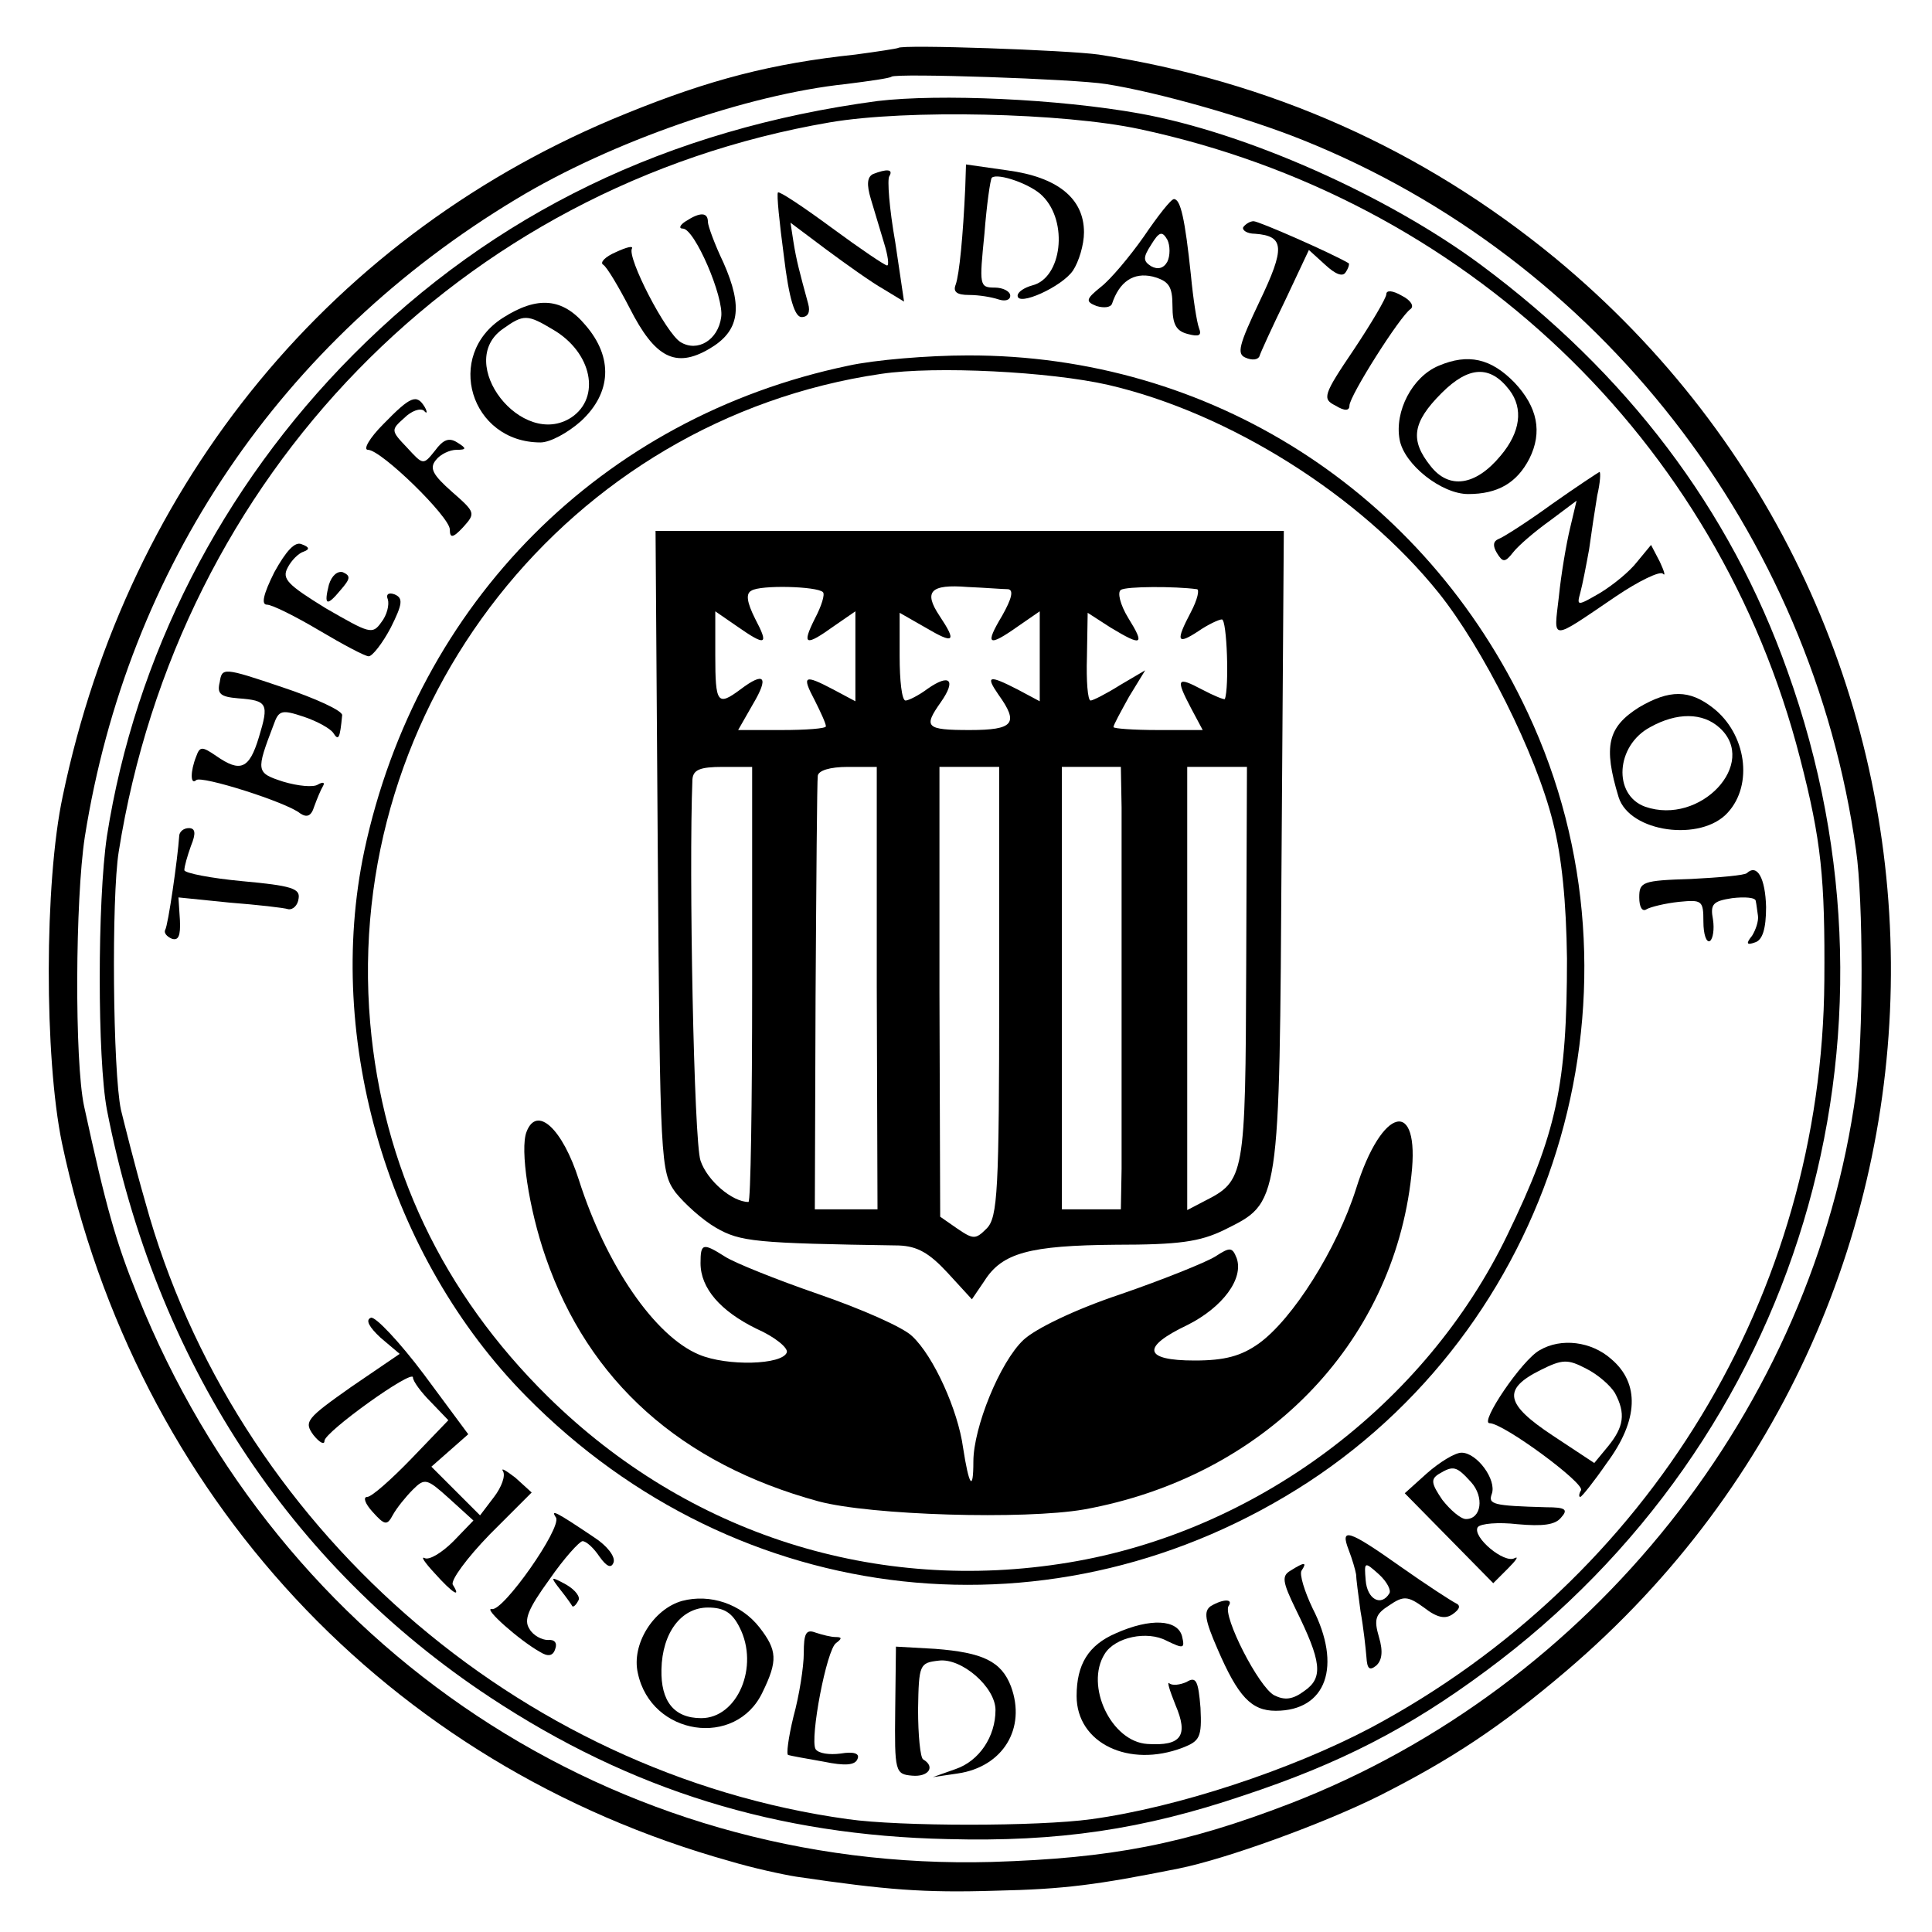 <?xml version="1.0" standalone="no"?>
<!DOCTYPE svg PUBLIC "-//W3C//DTD SVG 20010904//EN"
 "http://www.w3.org/TR/2001/REC-SVG-20010904/DTD/svg10.dtd">
<svg version="1.0" xmlns="http://www.w3.org/2000/svg"
 width="262pt" height="262pt" viewBox="0 0 262 262"
 preserveAspectRatio="xMidYMid meet">
<g transform="translate(0,262) scale(0.1,-0.1)"
fill="#000000" stroke="none">
<path d="M1218 2555 c-2 -1 -28 -5 -58 -9 -113 -12 -198 -34 -311 -80 -396
-160 -675 -498 -764 -926 -25 -117 -25 -354 -1 -470 101 -478 441 -844 906
-974 30 -9 71 -18 90 -21 122 -18 173 -22 270 -19 94 2 138 8 248 30 65 13
197 61 273 99 97 49 165 94 253 169 593 505 586 1419 -15 1916 -180 148 -387
240 -619 276 -43 6 -267 14 -272 9z m282 -49 c70 -11 190 -45 267 -76 401
-161 690 -532 750 -963 10 -68 10 -257 0 -328 -58 -428 -359 -807 -768 -965
-143 -55 -242 -74 -404 -79 -511 -14 -965 287 -1158 767 -30 74 -43 120 -73
258 -13 61 -12 280 1 365 58 366 266 673 585 865 129 78 314 142 447 156 32 4
60 8 62 10 6 5 248 -3 291 -10z"/>
<path d="M1190 2483 c-284 -38 -520 -152 -711 -344 -179 -180 -296 -410 -334
-653 -13 -88 -13 -302 0 -371 66 -339 247 -617 520 -797 191 -126 389 -187
620 -192 150 -4 265 13 401 59 130 43 224 91 329 169 424 313 588 858 409
1356 -78 220 -218 404 -416 551 -127 94 -318 179 -462 205 -111 20 -272 27
-356 17z m355 -38 c441 -94 785 -421 896 -853 29 -112 34 -163 33 -302 -3
-425 -237 -811 -615 -1013 -108 -57 -262 -108 -379 -124 -72 -10 -260 -10
-330 0 -449 62 -833 400 -953 837 -15 52 -29 109 -33 125 -11 52 -13 288 -3
350 81 510 463 903 964 989 105 18 317 13 420 -9z"/>
<path d="M1309 2366 c-3 -66 -8 -118 -13 -132 -4 -10 2 -14 18 -14 14 0 31 -3
40 -6 9 -3 16 -1 16 5 0 6 -10 11 -21 11 -21 0 -21 3 -14 73 3 39 8 74 10 76
8 7 54 -9 69 -25 35 -35 26 -111 -14 -121 -11 -3 -20 -9 -20 -14 0 -15 60 12
75 34 8 12 15 35 15 52 0 46 -36 75 -104 84 l-56 8 -1 -31z"/>
<path d="M1184 2384 c-8 -4 -9 -14 -3 -34 5 -17 13 -43 18 -60 5 -16 7 -30 4
-30 -3 0 -37 23 -75 51 -38 28 -71 50 -73 48 -2 -2 2 -41 8 -86 7 -59 15 -83
24 -83 9 0 12 7 9 18 -12 44 -16 59 -20 84 l-4 26 48 -36 c27 -20 62 -45 78
-54 l28 -17 -12 81 c-8 45 -11 85 -8 89 6 10 -4 10 -22 3z"/>
<path d="M1551 2299 c-19 -27 -45 -58 -58 -68 -21 -17 -21 -20 -6 -26 10 -3
19 -2 21 3 10 30 29 43 55 37 22 -6 27 -13 27 -40 0 -25 5 -34 21 -38 15 -4
19 -2 15 8 -3 8 -8 40 -11 72 -8 76 -14 103 -23 103 -4 0 -22 -23 -41 -51z
m32 -34 c-5 -9 -13 -11 -22 -6 -11 7 -11 12 0 29 11 18 15 19 22 7 4 -8 4 -22
0 -30z"/>
<path d="M930 2320 c-8 -5 -10 -10 -4 -10 16 0 56 -93 52 -120 -4 -31 -32 -48
-55 -34 -20 12 -73 115 -66 127 2 4 -7 2 -22 -5 -14 -6 -22 -14 -17 -17 5 -3
21 -30 36 -59 34 -67 62 -82 108 -55 41 24 46 56 19 117 -12 25 -21 50 -21 55
0 13 -10 14 -30 1z"/>
<path d="M1686 2312 c-2 -4 5 -9 16 -9 40 -3 41 -19 6 -92 -28 -59 -31 -71
-19 -76 9 -4 17 -3 19 2 1 4 17 39 35 76 l32 68 22 -20 c14 -13 24 -17 28 -10
4 6 5 11 4 12 -26 15 -122 57 -129 57 -5 0 -11 -4 -14 -8z"/>
<path d="M1880 2221 c0 -5 -20 -39 -44 -75 -42 -62 -43 -67 -25 -76 13 -8 19
-7 19 0 0 13 69 122 83 131 5 4 0 12 -12 18 -12 7 -21 8 -21 2z"/>
<path d="M682 2189 c-80 -51 -44 -169 51 -169 13 0 37 13 55 29 41 38 44 86 6
130 -31 37 -65 40 -112 10z m68 -16 c53 -31 65 -92 25 -119 -67 -44 -159 74
-93 120 28 20 33 20 68 -1z"/>
<path d="M1150 2124 c-334 -70 -584 -321 -656 -658 -54 -256 33 -551 220 -740
287 -291 719 -338 1060 -116 342 224 471 674 298 1043 -140 300 -431 486 -760
485 -53 0 -126 -6 -162 -14z m353 -26 c164 -38 342 -150 448 -282 60 -75 132
-218 155 -311 12 -47 18 -108 19 -185 0 -171 -14 -237 -81 -375 -111 -230
-340 -402 -595 -444 -260 -43 -516 38 -706 225 -143 141 -224 312 -241 507
-37 430 269 818 693 880 74 11 229 3 308 -15z"/>
<path d="M892 1466 c3 -424 4 -435 24 -463 12 -15 36 -37 55 -48 33 -19 53
-21 248 -24 25 -1 41 -10 66 -37 l33 -36 17 25 c24 38 61 48 178 49 86 0 114
4 147 20 76 38 75 29 78 516 l3 432 -426 0 -426 0 3 -434z m224 351 c3 -3 -2
-19 -11 -36 -18 -36 -13 -38 26 -10 l29 20 0 -61 0 -61 -30 16 c-40 21 -43 19
-25 -15 8 -16 15 -31 15 -35 0 -3 -27 -5 -60 -5 l-59 0 20 35 c22 37 16 45
-17 20 -31 -23 -34 -19 -34 46 l0 60 29 -20 c40 -28 44 -26 25 10 -11 22 -13
34 -5 38 12 8 89 6 97 -2z m251 4 c8 -1 5 -13 -8 -36 -24 -40 -19 -43 22 -14
l29 20 0 -61 0 -61 -30 16 c-39 20 -44 19 -26 -7 28 -39 21 -48 -39 -48 -60 0
-63 4 -39 38 21 30 12 39 -18 18 -12 -9 -26 -16 -30 -16 -5 0 -8 27 -8 60 l0
59 35 -20 c39 -23 43 -20 19 16 -22 33 -12 43 38 39 24 -1 48 -3 55 -3z m256
0 c4 0 1 -14 -8 -31 -21 -40 -19 -45 10 -26 13 9 28 16 32 16 7 0 10 -93 4
-108 -1 -1 -14 4 -31 13 -34 18 -36 15 -15 -25 l16 -30 -61 0 c-33 0 -60 2
-60 4 0 3 10 21 21 41 l22 36 -34 -20 c-19 -12 -37 -21 -40 -21 -4 0 -6 27 -5
59 l1 60 31 -20 c43 -26 47 -24 24 13 -11 18 -15 35 -10 38 7 5 74 5 103 1z
m-603 -536 c0 -162 -2 -295 -5 -295 -22 0 -56 29 -65 56 -9 25 -16 394 -11
517 1 13 10 17 41 17 l40 0 0 -295z m169 -5 l1 -300 -43 0 -42 0 1 288 c1 158
2 293 3 300 1 7 16 12 41 12 l39 0 0 -300z m166 -5 c0 -270 -2 -306 -17 -321
-15 -15 -18 -15 -40 0 l-23 16 -1 305 0 305 41 0 40 0 0 -305z m166 250 c0
-30 0 -140 0 -245 0 -104 0 -215 0 -245 l-1 -55 -40 0 -40 0 0 300 0 300 40 0
40 0 1 -55z m169 -213 c-1 -289 -2 -293 -57 -321 l-23 -12 0 301 0 300 40 0
41 0 -1 -268z"/>
<path d="M714 1085 c-9 -23 3 -104 26 -170 58 -168 183 -280 370 -331 71 -19
279 -25 360 -11 243 44 419 223 444 453 12 106 -40 94 -75 -18 -26 -82 -86
-177 -132 -210 -24 -17 -46 -23 -87 -23 -69 0 -73 18 -10 48 48 24 77 63 67
91 -6 15 -9 15 -29 2 -13 -8 -70 -31 -128 -51 -63 -21 -116 -47 -132 -62 -32
-30 -68 -119 -68 -165 0 -42 -6 -33 -14 19 -7 51 -40 124 -69 151 -12 12 -69
37 -127 57 -58 20 -115 43 -127 51 -30 19 -33 18 -33 -9 0 -34 27 -65 76 -89
25 -11 43 -26 41 -32 -6 -17 -81 -19 -119 -3 -60 25 -126 121 -163 237 -22 69
-57 102 -71 65z"/>
<path d="M1951 2124 c-36 -15 -60 -62 -53 -100 6 -34 57 -74 93 -74 40 0 66
15 83 48 18 36 11 70 -20 103 -32 33 -63 40 -103 23z m96 -33 c19 -25 15 -57
-12 -89 -34 -41 -70 -46 -95 -14 -28 35 -25 59 15 99 37 37 66 38 92 4z"/>
<path d="M520 2045 c-19 -19 -28 -35 -21 -35 18 0 111 -91 111 -108 0 -12 4
-12 18 3 17 19 17 20 -15 48 -26 23 -31 32 -22 43 6 8 19 14 28 14 14 0 14 2
1 10 -11 7 -19 4 -30 -11 -16 -20 -16 -20 -38 4 -22 23 -22 24 -4 40 10 10 22
14 27 10 4 -5 5 -2 1 5 -11 18 -19 15 -56 -23z"/>
<path d="M2104 1936 c-33 -24 -66 -45 -72 -47 -7 -3 -8 -9 -2 -19 8 -13 11
-13 22 1 7 9 29 28 50 43 l36 27 -9 -38 c-5 -21 -12 -62 -15 -92 -7 -61 -13
-61 77 0 31 21 60 35 64 31 4 -4 2 3 -4 16 l-12 23 -19 -23 c-10 -13 -32 -31
-50 -42 -31 -18 -32 -18 -27 0 3 11 8 37 12 59 3 22 8 55 11 73 4 17 5 32 3
32 -2 -1 -31 -20 -65 -44z"/>
<path d="M372 1844 c-15 -30 -18 -44 -10 -44 7 0 39 -16 71 -35 32 -19 62 -35
67 -35 5 0 19 18 30 39 16 32 17 40 5 45 -8 3 -12 0 -9 -7 2 -7 -1 -21 -9 -31
-12 -17 -16 -15 -75 19 -52 32 -60 40 -52 55 5 10 15 20 22 22 8 3 8 6 -3 10
-9 4 -21 -9 -37 -38z"/>
<path d="M446 1827 c-7 -28 -3 -30 16 -7 13 15 14 19 3 24 -7 2 -15 -4 -19
-17z"/>
<path d="M298 1695 c-4 -16 1 -20 25 -22 40 -3 42 -7 28 -53 -13 -43 -25 -48
-58 -25 -19 13 -22 13 -27 -1 -8 -20 -8 -39 0 -32 6 7 123 -30 141 -45 9 -6
15 -4 19 9 4 11 9 23 12 28 3 5 0 6 -7 2 -6 -4 -27 -2 -47 4 -37 12 -37 14
-13 77 7 20 11 21 41 11 18 -6 36 -16 40 -22 7 -11 9 -8 12 24 1 6 -36 23 -81
38 -80 27 -82 27 -85 7z"/>
<path d="M2223 1661 c-43 -27 -49 -53 -28 -122 15 -48 112 -61 148 -21 35 38
25 107 -20 142 -32 25 -59 25 -100 1z m109 -28 c53 -48 -26 -133 -101 -107
-44 16 -40 83 7 108 36 20 71 20 94 -1z"/>
<path d="M243 1486 c-2 -30 -15 -121 -19 -127 -2 -4 2 -9 9 -12 9 -3 12 4 11
25 l-2 31 69 -7 c38 -3 74 -7 80 -9 6 -1 13 5 14 15 2 13 -10 17 -76 23 -43 4
-79 11 -79 15 0 5 4 19 9 33 7 17 6 24 -3 24 -7 0 -13 -5 -13 -11z"/>
<path d="M2369 1436 c-3 -3 -37 -6 -76 -8 -66 -2 -70 -4 -70 -25 0 -13 4 -20
10 -16 5 3 25 8 44 10 31 3 33 2 33 -27 0 -17 4 -29 9 -26 4 3 6 16 4 29 -4
21 0 25 26 29 17 2 32 1 32 -4 1 -4 2 -14 3 -20 1 -7 -3 -19 -8 -27 -9 -11 -7
-13 4 -9 10 3 15 18 15 48 -1 39 -12 59 -26 46z"/>
<path d="M503 833 c-8 -3 -2 -13 13 -27 l26 -22 -66 -45 c-61 -43 -64 -47 -51
-65 8 -10 15 -14 15 -8 0 12 120 98 120 86 0 -5 11 -20 24 -33 l24 -25 -50
-52 c-27 -28 -54 -52 -60 -52 -6 0 -3 -9 7 -20 17 -19 20 -19 28 -4 5 9 17 24
27 34 16 16 19 15 49 -12 l33 -30 -27 -28 c-16 -16 -33 -26 -39 -23 -6 3 0 -6
13 -20 25 -28 37 -35 25 -16 -3 6 19 36 50 68 l57 57 -22 20 c-13 10 -20 14
-17 9 4 -6 -2 -22 -12 -35 l-19 -25 -33 33 -33 33 25 22 25 22 -60 81 c-33 44
-66 79 -72 77z"/>
<path d="M2088 789 c-24 -13 -82 -99 -68 -99 19 0 130 -82 124 -91 -3 -5 -3
-9 -1 -9 2 0 18 20 36 46 43 58 45 108 6 141 -27 24 -68 29 -97 12z m102 -58
c15 -28 12 -46 -9 -72 l-19 -23 -56 37 c-65 43 -69 63 -17 89 30 15 37 15 62
2 16 -8 33 -23 39 -33z"/>
<path d="M1935 622 l-30 -27 60 -61 60 -61 20 20 c11 11 15 17 9 14 -14 -8
-58 29 -50 42 4 5 28 7 54 4 34 -3 51 -1 59 9 10 11 6 14 -20 14 -73 2 -79 4
-74 18 7 19 -20 56 -41 56 -9 0 -30 -13 -47 -28z m60 -12 c18 -20 14 -50 -7
-50 -7 0 -21 12 -32 26 -15 22 -16 28 -5 35 20 12 24 11 44 -11z"/>
<path d="M754 562 c8 -14 -72 -128 -87 -124 -13 2 38 -43 65 -58 11 -7 18 -6
21 4 3 8 -1 13 -10 12 -8 0 -20 6 -25 15 -8 12 -2 27 27 67 20 29 41 52 45 52
5 0 15 -9 23 -21 10 -14 16 -16 19 -8 3 8 -9 23 -26 34 -52 35 -60 39 -52 27z"/>
<path d="M1829 518 c5 -13 9 -27 10 -33 0 -5 3 -28 6 -50 4 -22 7 -50 8 -62 1
-16 4 -19 13 -12 8 7 10 19 4 39 -7 24 -5 31 14 43 19 13 25 13 47 -3 18 -14
29 -16 39 -9 10 7 11 12 4 15 -6 3 -40 25 -74 49 -72 51 -83 54 -71 23z m55
-59 c-11 -18 -30 -8 -32 18 -2 25 -2 26 18 8 11 -10 17 -22 14 -26z"/>
<path d="M1750 490 c-12 -7 -11 -15 7 -52 35 -71 38 -93 12 -111 -16 -12 -27
-13 -41 -6 -21 11 -70 107 -62 121 7 10 -7 10 -24 0 -10 -7 -8 -19 9 -58 28
-65 46 -84 79 -84 69 0 90 61 50 139 -11 23 -18 46 -15 51 8 12 4 12 -15 0z"/>
<path d="M760 464 c8 -10 15 -20 16 -22 1 -2 5 1 8 7 4 5 -4 15 -16 22 -22 12
-22 11 -8 -7z"/>
<path d="M925 449 c-39 -11 -69 -59 -60 -98 18 -85 133 -102 169 -26 21 43 20
57 -4 88 -25 32 -67 46 -105 36z m78 -36 c27 -53 -3 -123 -52 -123 -37 0 -55
23 -54 66 1 50 27 84 63 84 22 0 33 -7 43 -27z"/>
<path d="M1513 405 c-37 -16 -53 -42 -53 -85 0 -64 71 -98 144 -70 23 9 26 14
24 54 -3 37 -6 43 -19 35 -9 -4 -19 -5 -23 -2 -4 4 0 -9 8 -29 18 -42 8 -56
-38 -53 -49 3 -85 79 -58 122 14 23 58 32 84 18 23 -11 25 -11 21 6 -6 23 -43
25 -90 4z"/>
<path d="M1090 378 c0 -18 -6 -57 -14 -86 -7 -29 -10 -52 -7 -52 3 -1 25 -5
48 -9 29 -6 43 -5 46 4 3 7 -5 10 -23 7 -15 -2 -30 0 -34 6 -8 14 15 136 28
144 8 6 8 8 -1 8 -6 0 -18 3 -27 6 -13 5 -16 -1 -16 -28z"/>
<path d="M1214 301 c-1 -84 0 -87 23 -89 22 -2 32 12 15 22 -4 2 -7 33 -7 68
1 61 2 63 28 66 31 4 77 -36 77 -67 0 -36 -22 -69 -54 -80 l-31 -11 34 5 c61
9 93 61 72 118 -13 34 -38 46 -103 51 l-53 3 -1 -86z"/>
</g>
</svg>

